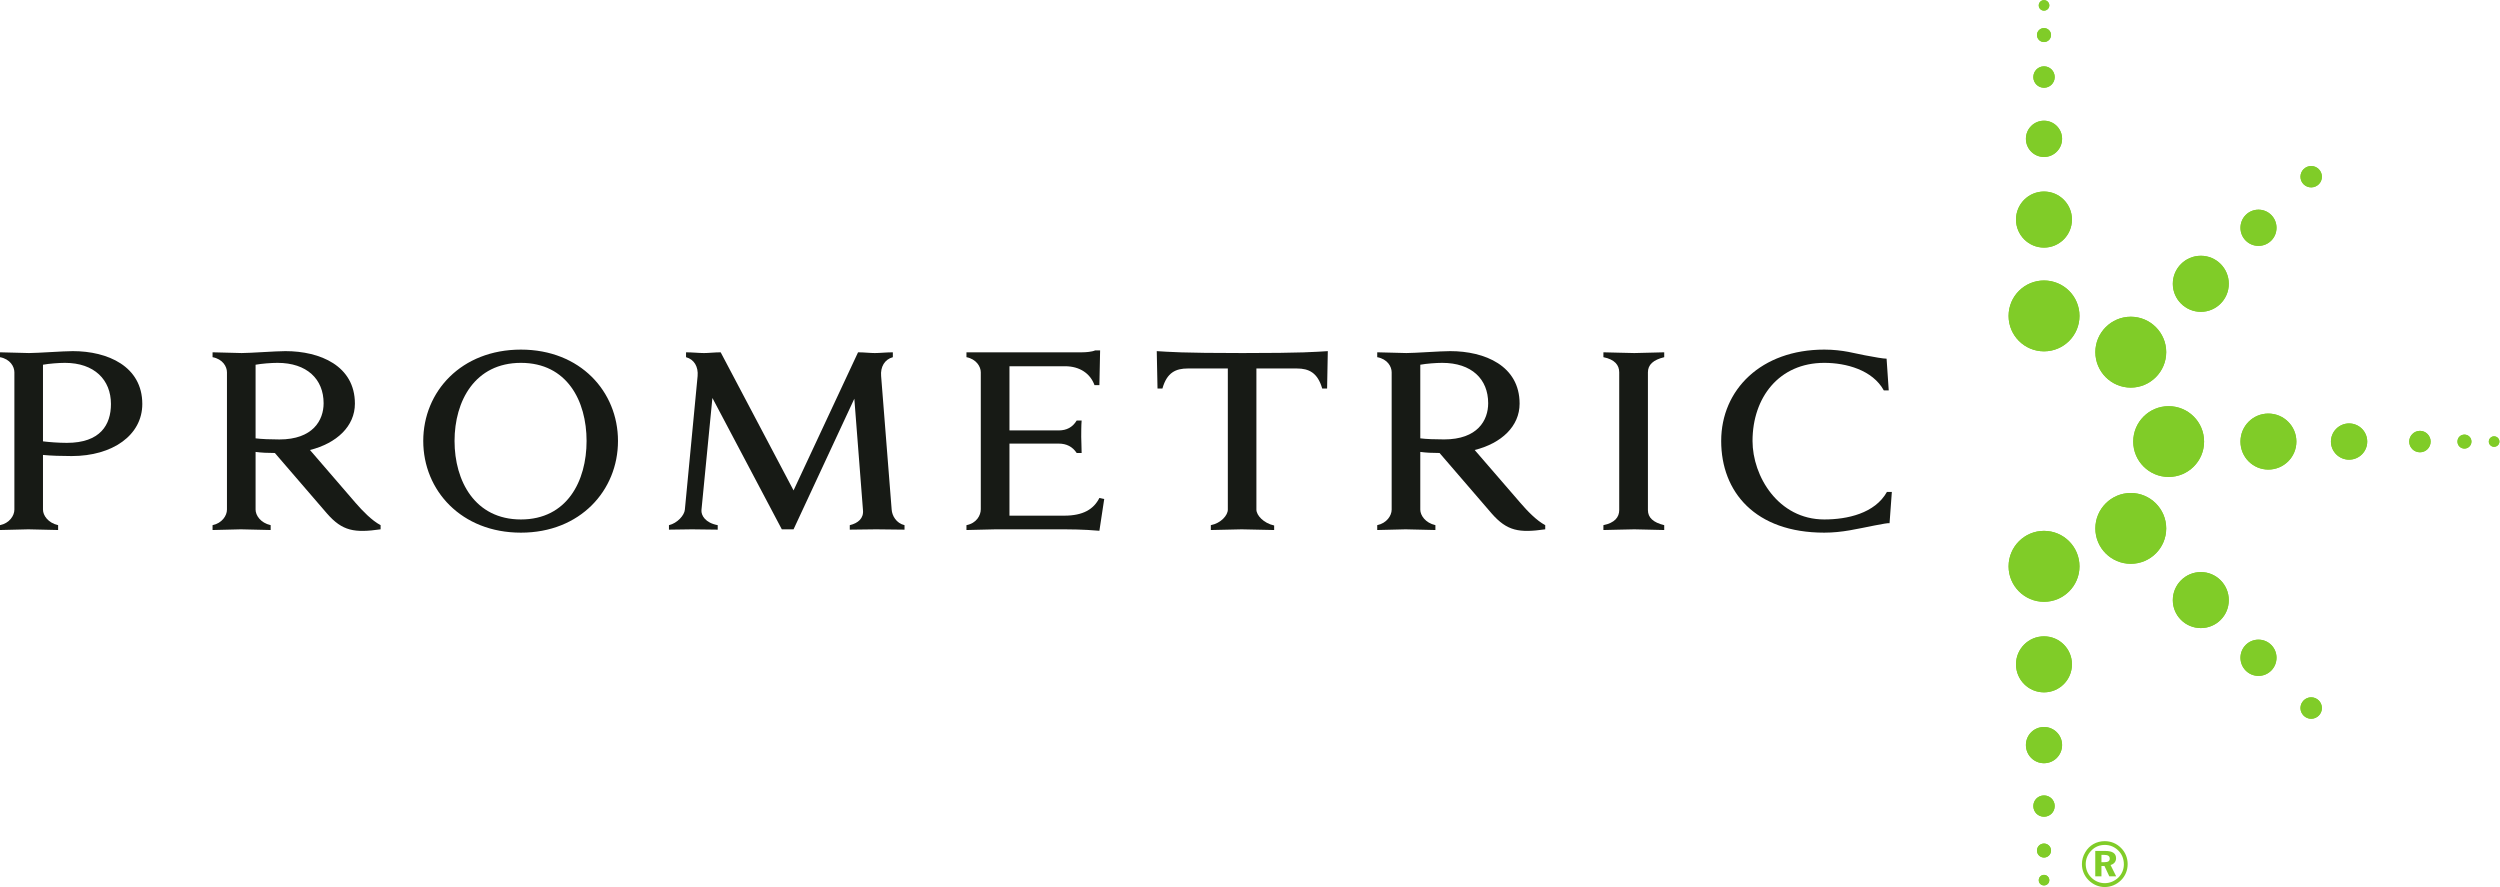 <?xml version="1.0" encoding="UTF-8" standalone="no"?>
<svg
   xmlns:dc="http://purl.org/dc/elements/1.1/"
   xmlns:cc="http://creativecommons.org/ns#"
   xmlns:rdf="http://www.w3.org/1999/02/22-rdf-syntax-ns#"
   xmlns:svg="http://www.w3.org/2000/svg"
   xmlns="http://www.w3.org/2000/svg"
   viewBox="0 0 159.293 56.52"
   height="56.52"
   width="159.293"
   xml:space="preserve"
   id="svg2"
   version="1.1"><defs
     id="defs6"><clipPath
       id="clipPath20"
       clipPathUnits="userSpaceOnUse"><path
         id="path18"
         d="M 0,423.938 V 0 h 1194.71 v 423.938 z" /></clipPath></defs><g
     transform="matrix(1.333,0,0,-1.333,0,56.52)"
     id="g10"><g
       transform="scale(0.1)"
       id="g12"><g
         id="g14"><g
           clip-path="url(#clipPath20)"
           id="g16"><path
             id="path22"
             style="fill:#80cc28;fill-opacity:1;fill-rule:nonzero;stroke:none"
             d="m 1053.55,212.922 c 0,-9.328 -7.57,-16.895 -16.95,-16.895 -9.3,0 -16.92,7.567 -16.92,16.895 0,9.375 7.62,16.933 16.92,16.933 9.38,0 16.95,-7.558 16.95,-16.933" /><path
             id="path24"
             style="fill:#80cc28;fill-opacity:1;fill-rule:nonzero;stroke:none"
             d="m 1035.45,255.703 c 0,-9.363 -7.61,-16.973 -16.94,-16.973 -9.33,0 -16.94,7.61 -16.94,16.973 0,9.297 7.61,16.906 16.94,16.906 9.33,0 16.94,-7.609 16.94,-16.906" /><path
             id="path26"
             style="fill:#80cc28;fill-opacity:1;fill-rule:nonzero;stroke:none"
             d="m 1035.45,171.426 c 0,-9.375 -7.61,-16.914 -16.94,-16.914 -9.33,0 -16.94,7.539 -16.94,16.914 0,9.328 7.61,16.933 16.94,16.933 9.33,0 16.94,-7.605 16.94,-16.933" /><path
             id="path28"
             style="fill:#80cc28;fill-opacity:1;fill-rule:nonzero;stroke:none"
             d="m 993.992,272.996 c 0,-9.363 -7.586,-16.93 -16.961,-16.93 -9.343,0 -16.933,7.567 -16.933,16.93 0,9.375 7.59,16.938 16.933,16.938 9.375,0 16.961,-7.563 16.961,-16.938" /><path
             id="path30"
             style="fill:#80cc28;fill-opacity:1;fill-rule:nonzero;stroke:none"
             d="m 990.391,319.074 c 0,-7.394 -5.957,-13.418 -13.36,-13.418 -7.414,0 -13.386,6.024 -13.386,13.418 0,7.371 5.972,13.379 13.386,13.379 7.403,0 13.36,-6.008 13.36,-13.379" /><path
             id="path32"
             style="fill:#80cc28;fill-opacity:1;fill-rule:nonzero;stroke:none"
             d="m 985.676,357.668 c 0,-4.797 -3.879,-8.703 -8.645,-8.703 -4.785,0 -8.652,3.906 -8.652,8.703 0,4.766 3.867,8.641 8.652,8.641 4.766,0 8.645,-3.875 8.645,-8.641" /><path
             id="path34"
             style="fill:#80cc28;fill-opacity:1;fill-rule:nonzero;stroke:none"
             d="m 982.141,387.16 c 0,-2.793 -2.27,-5.097 -5.11,-5.097 -2.832,0 -5.105,2.304 -5.105,5.097 0,2.84 2.273,5.137 5.105,5.137 2.84,0 5.11,-2.297 5.11,-5.137" /><path
             id="path36"
             style="fill:#80cc28;fill-opacity:1;fill-rule:nonzero;stroke:none"
             d="m 980.391,407.285 c 0,-1.883 -1.512,-3.379 -3.36,-3.379 -1.875,0 -3.359,1.496 -3.359,3.379 0,1.809 1.484,3.301 3.359,3.301 1.848,0 3.36,-1.492 3.36,-3.301" /><path
             id="path38"
             style="fill:#80cc28;fill-opacity:1;fill-rule:nonzero;stroke:none"
             d="m 979.57,421.418 c 0,-1.379 -1.152,-2.492 -2.539,-2.492 -1.394,0 -2.511,1.113 -2.511,2.492 0,1.375 1.117,2.52 2.511,2.52 1.387,0 2.539,-1.145 2.539,-2.52" /><path
             id="path40"
             style="fill:#80cc28;fill-opacity:1;fill-rule:nonzero;stroke:none"
             d="m 979.57,3.273 c 0,-1.418 -1.152,-2.5 -2.539,-2.5 -1.394,0 -2.511,1.082 -2.511,2.5 0,1.387 1.117,2.539 2.511,2.539 1.387,0 2.539,-1.152 2.539,-2.539" /><path
             id="path42"
             style="fill:#80cc28;fill-opacity:1;fill-rule:nonzero;stroke:none"
             d="m 1194.71,212.922 c 0,-1.379 -1.15,-2.492 -2.57,-2.492 -1.3,0 -2.5,1.113 -2.5,2.492 0,1.387 1.2,2.519 2.5,2.519 1.42,0 2.57,-1.132 2.57,-2.519" /><path
             id="path44"
             style="fill:#80cc28;fill-opacity:1;fill-rule:nonzero;stroke:none"
             d="m 980.391,17.441 c 0,-1.836 -1.512,-3.34 -3.36,-3.34 -1.875,0 -3.359,1.504 -3.359,3.34 0,1.848 1.484,3.352 3.359,3.352 1.848,0 3.36,-1.504 3.36,-3.352" /><path
             id="path46"
             style="fill:#80cc28;fill-opacity:1;fill-rule:nonzero;stroke:none"
             d="m 1181.35,212.922 c 0,-1.836 -1.51,-3.34 -3.35,-3.34 -1.88,0 -3.34,1.504 -3.34,3.34 0,1.883 1.46,3.348 3.34,3.348 1.84,0 3.35,-1.465 3.35,-3.348" /><path
             id="path48"
             style="fill:#80cc28;fill-opacity:1;fill-rule:nonzero;stroke:none"
             d="m 1109.87,339.523 c 0,-2.824 -2.3,-5.089 -5.14,-5.089 -2.79,0 -5.11,2.265 -5.11,5.089 0,2.84 2.32,5.125 5.11,5.125 2.84,0 5.14,-2.285 5.14,-5.125" /><path
             id="path50"
             style="fill:#80cc28;fill-opacity:1;fill-rule:nonzero;stroke:none"
             d="m 1109.87,85.559 c 0,-2.793 -2.3,-5.129 -5.14,-5.129 -2.79,0 -5.11,2.336 -5.11,5.129 0,2.82 2.32,5.137 5.11,5.137 2.84,0 5.14,-2.316 5.14,-5.137" /><path
             id="path52"
             style="fill:#80cc28;fill-opacity:1;fill-rule:nonzero;stroke:none"
             d="m 1161.84,212.922 c 0,-2.844 -2.31,-5.109 -5.09,-5.109 -2.84,0 -5.15,2.265 -5.15,5.109 0,2.82 2.31,5.137 5.15,5.137 2.78,0 5.09,-2.317 5.09,-5.137" /><path
             id="path54"
             style="fill:#80cc28;fill-opacity:1;fill-rule:nonzero;stroke:none"
             d="m 982.141,38.723 c 0,-2.852 -2.27,-5.109 -5.11,-5.109 -2.832,0 -5.105,2.258 -5.105,5.109 0,2.801 2.273,5.066 5.105,5.066 2.84,0 5.11,-2.266 5.11,-5.066" /><path
             id="path56"
             style="fill:#80cc28;fill-opacity:1;fill-rule:nonzero;stroke:none"
             d="m 1088.17,315.117 c 0,-4.785 -3.83,-8.64 -8.63,-8.64 -4.76,0 -8.6,3.855 -8.6,8.64 0,4.797 3.84,8.664 8.6,8.664 4.8,0 8.63,-3.867 8.63,-8.664" /><path
             id="path58"
             style="fill:#80cc28;fill-opacity:1;fill-rule:nonzero;stroke:none"
             d="m 1088.17,109.621 c 0,-4.805 -3.83,-8.691 -8.63,-8.691 -4.76,0 -8.6,3.886 -8.6,8.691 0,4.754 3.84,8.633 8.6,8.633 4.8,0 8.63,-3.879 8.63,-8.633" /><path
             id="path60"
             style="fill:#80cc28;fill-opacity:1;fill-rule:nonzero;stroke:none"
             d="m 1131.53,212.922 c 0,-4.766 -3.87,-8.633 -8.68,-8.633 -4.76,0 -8.67,3.867 -8.67,8.633 0,4.793 3.91,8.68 8.67,8.68 4.81,0 8.68,-3.887 8.68,-8.68" /><path
             id="path62"
             style="fill:#80cc28;fill-opacity:1;fill-rule:nonzero;stroke:none"
             d="m 985.676,67.871 c 0,-4.805 -3.879,-8.68 -8.645,-8.68 -4.785,0 -8.652,3.875 -8.652,8.68 0,4.797 3.867,8.633 8.652,8.633 4.766,0 8.645,-3.836 8.645,-8.633" /><path
             id="path64"
             style="fill:#80cc28;fill-opacity:1;fill-rule:nonzero;stroke:none"
             d="m 1065.36,288.352 c 0,-7.375 -5.97,-13.399 -13.36,-13.399 -7.37,0 -13.4,6.024 -13.4,13.399 0,7.41 6.03,13.394 13.4,13.394 7.39,0 13.36,-5.984 13.36,-13.394" /><path
             id="path66"
             style="fill:#80cc28;fill-opacity:1;fill-rule:nonzero;stroke:none"
             d="m 1097.67,212.922 c 0,-7.375 -6.01,-13.371 -13.41,-13.371 -7.38,0 -13.32,5.996 -13.32,13.371 0,7.41 5.94,13.398 13.32,13.398 7.4,0 13.41,-5.988 13.41,-13.398" /><path
             id="path68"
             style="fill:#80cc28;fill-opacity:1;fill-rule:nonzero;stroke:none"
             d="m 1065.36,137.141 c 0,-7.403 -5.97,-13.352 -13.36,-13.352 -7.37,0 -13.4,5.949 -13.4,13.352 0,7.398 6.03,13.418 13.4,13.418 7.39,0 13.36,-6.02 13.36,-13.418" /><path
             id="path70"
             style="fill:#80cc28;fill-opacity:1;fill-rule:nonzero;stroke:none"
             d="m 990.391,106.465 c 0,-7.402 -5.957,-13.399 -13.36,-13.399 -7.414,0 -13.386,5.996 -13.386,13.399 0,7.375 5.972,13.371 13.386,13.371 7.403,0 13.36,-5.996 13.36,-13.371" /><path
             id="path72"
             style="fill:#80cc28;fill-opacity:1;fill-rule:nonzero;stroke:none"
             d="m 993.992,153.281 c 0,-9.324 -7.586,-16.933 -16.961,-16.933 -9.343,0 -16.933,7.609 -16.933,16.933 0,9.375 7.59,16.973 16.933,16.973 9.375,0 16.961,-7.598 16.961,-16.973" /><path
             id="path74"
             style="fill:#80cc28;fill-opacity:1;fill-rule:nonzero;stroke:none"
             d="m 1053.55,212.922 c 0,-9.328 -7.57,-16.895 -16.95,-16.895 -9.3,0 -16.92,7.567 -16.92,16.895 0,9.375 7.62,16.933 16.92,16.933 9.38,0 16.95,-7.558 16.95,-16.933" /><path
             id="path76"
             style="fill:#80cc28;fill-opacity:1;fill-rule:nonzero;stroke:none"
             d="m 1035.45,255.703 c 0,-9.363 -7.61,-16.973 -16.94,-16.973 -9.33,0 -16.94,7.61 -16.94,16.973 0,9.297 7.61,16.906 16.94,16.906 9.33,0 16.94,-7.609 16.94,-16.906" /><path
             id="path78"
             style="fill:#80cc28;fill-opacity:1;fill-rule:nonzero;stroke:none"
             d="m 1035.45,171.426 c 0,-9.375 -7.61,-16.914 -16.94,-16.914 -9.33,0 -16.94,7.539 -16.94,16.914 0,9.328 7.61,16.933 16.94,16.933 9.33,0 16.94,-7.605 16.94,-16.933" /><path
             id="path80"
             style="fill:#80cc28;fill-opacity:1;fill-rule:nonzero;stroke:none"
             d="m 993.992,272.996 c 0,-9.363 -7.586,-16.93 -16.961,-16.93 -9.343,0 -16.933,7.567 -16.933,16.93 0,9.375 7.59,16.938 16.933,16.938 9.375,0 16.961,-7.563 16.961,-16.938" /><path
             id="path82"
             style="fill:#80cc28;fill-opacity:1;fill-rule:nonzero;stroke:none"
             d="m 990.391,319.074 c 0,-7.394 -5.957,-13.418 -13.36,-13.418 -7.414,0 -13.386,6.024 -13.386,13.418 0,7.371 5.972,13.379 13.386,13.379 7.403,0 13.36,-6.008 13.36,-13.379" /><path
             id="path84"
             style="fill:#80cc28;fill-opacity:1;fill-rule:nonzero;stroke:none"
             d="m 985.676,357.668 c 0,-4.797 -3.879,-8.703 -8.645,-8.703 -4.785,0 -8.652,3.906 -8.652,8.703 0,4.766 3.867,8.641 8.652,8.641 4.766,0 8.645,-3.875 8.645,-8.641" /><path
             id="path86"
             style="fill:#80cc28;fill-opacity:1;fill-rule:nonzero;stroke:none"
             d="m 982.141,387.16 c 0,-2.793 -2.27,-5.097 -5.11,-5.097 -2.832,0 -5.105,2.304 -5.105,5.097 0,2.84 2.273,5.137 5.105,5.137 2.84,0 5.11,-2.297 5.11,-5.137" /><path
             id="path88"
             style="fill:#80cc28;fill-opacity:1;fill-rule:nonzero;stroke:none"
             d="m 980.391,407.285 c 0,-1.883 -1.512,-3.379 -3.36,-3.379 -1.875,0 -3.359,1.496 -3.359,3.379 0,1.809 1.484,3.301 3.359,3.301 1.848,0 3.36,-1.492 3.36,-3.301" /><path
             id="path90"
             style="fill:#80cc28;fill-opacity:1;fill-rule:nonzero;stroke:none"
             d="m 979.57,421.418 c 0,-1.379 -1.152,-2.492 -2.539,-2.492 -1.394,0 -2.511,1.113 -2.511,2.492 0,1.375 1.117,2.52 2.511,2.52 1.387,0 2.539,-1.145 2.539,-2.52" /><path
             id="path92"
             style="fill:#80cc28;fill-opacity:1;fill-rule:nonzero;stroke:none"
             d="m 979.57,3.273 c 0,-1.418 -1.152,-2.5 -2.539,-2.5 -1.394,0 -2.511,1.082 -2.511,2.5 0,1.387 1.117,2.539 2.511,2.539 1.387,0 2.539,-1.152 2.539,-2.539" /><path
             id="path94"
             style="fill:#80cc28;fill-opacity:1;fill-rule:nonzero;stroke:none"
             d="m 1194.71,212.922 c 0,-1.379 -1.15,-2.492 -2.57,-2.492 -1.3,0 -2.5,1.113 -2.5,2.492 0,1.387 1.2,2.519 2.5,2.519 1.42,0 2.57,-1.132 2.57,-2.519" /><path
             id="path96"
             style="fill:#80cc28;fill-opacity:1;fill-rule:nonzero;stroke:none"
             d="m 980.391,17.441 c 0,-1.836 -1.512,-3.34 -3.36,-3.34 -1.875,0 -3.359,1.504 -3.359,3.34 0,1.848 1.484,3.352 3.359,3.352 1.848,0 3.36,-1.504 3.36,-3.352" /><path
             id="path98"
             style="fill:#80cc28;fill-opacity:1;fill-rule:nonzero;stroke:none"
             d="m 1181.35,212.922 c 0,-1.836 -1.51,-3.34 -3.35,-3.34 -1.88,0 -3.34,1.504 -3.34,3.34 0,1.883 1.46,3.348 3.34,3.348 1.84,0 3.35,-1.465 3.35,-3.348" /><path
             id="path100"
             style="fill:#80cc28;fill-opacity:1;fill-rule:nonzero;stroke:none"
             d="m 1109.87,339.523 c 0,-2.824 -2.3,-5.089 -5.14,-5.089 -2.79,0 -5.11,2.265 -5.11,5.089 0,2.84 2.32,5.125 5.11,5.125 2.84,0 5.14,-2.285 5.14,-5.125" /><path
             id="path102"
             style="fill:#80cc28;fill-opacity:1;fill-rule:nonzero;stroke:none"
             d="m 1109.87,85.559 c 0,-2.793 -2.3,-5.129 -5.14,-5.129 -2.79,0 -5.11,2.336 -5.11,5.129 0,2.82 2.32,5.137 5.11,5.137 2.84,0 5.14,-2.316 5.14,-5.137" /><path
             id="path104"
             style="fill:#80cc28;fill-opacity:1;fill-rule:nonzero;stroke:none"
             d="m 1161.84,212.922 c 0,-2.844 -2.31,-5.109 -5.09,-5.109 -2.84,0 -5.15,2.265 -5.15,5.109 0,2.82 2.31,5.137 5.15,5.137 2.78,0 5.09,-2.317 5.09,-5.137" /><path
             id="path106"
             style="fill:#80cc28;fill-opacity:1;fill-rule:nonzero;stroke:none"
             d="m 982.141,38.723 c 0,-2.852 -2.27,-5.109 -5.11,-5.109 -2.832,0 -5.105,2.258 -5.105,5.109 0,2.801 2.273,5.066 5.105,5.066 2.84,0 5.11,-2.266 5.11,-5.066" /><path
             id="path108"
             style="fill:#80cc28;fill-opacity:1;fill-rule:nonzero;stroke:none"
             d="m 1088.17,315.117 c 0,-4.785 -3.83,-8.64 -8.63,-8.64 -4.76,0 -8.6,3.855 -8.6,8.64 0,4.797 3.84,8.664 8.6,8.664 4.8,0 8.63,-3.867 8.63,-8.664" /><path
             id="path110"
             style="fill:#80cc28;fill-opacity:1;fill-rule:nonzero;stroke:none"
             d="m 1088.17,109.621 c 0,-4.805 -3.83,-8.691 -8.63,-8.691 -4.76,0 -8.6,3.886 -8.6,8.691 0,4.754 3.84,8.633 8.6,8.633 4.8,0 8.63,-3.879 8.63,-8.633" /><path
             id="path112"
             style="fill:#80cc28;fill-opacity:1;fill-rule:nonzero;stroke:none"
             d="m 1131.53,212.922 c 0,-4.766 -3.87,-8.633 -8.68,-8.633 -4.76,0 -8.67,3.867 -8.67,8.633 0,4.793 3.91,8.68 8.67,8.68 4.81,0 8.68,-3.887 8.68,-8.68" /><path
             id="path114"
             style="fill:#80cc28;fill-opacity:1;fill-rule:nonzero;stroke:none"
             d="m 985.676,67.871 c 0,-4.805 -3.879,-8.68 -8.645,-8.68 -4.785,0 -8.652,3.875 -8.652,8.68 0,4.797 3.867,8.633 8.652,8.633 4.766,0 8.645,-3.836 8.645,-8.633" /><path
             id="path116"
             style="fill:#80cc28;fill-opacity:1;fill-rule:nonzero;stroke:none"
             d="m 1065.36,288.352 c 0,-7.375 -5.97,-13.399 -13.36,-13.399 -7.37,0 -13.4,6.024 -13.4,13.399 0,7.41 6.03,13.394 13.4,13.394 7.39,0 13.36,-5.984 13.36,-13.394" /><path
             id="path118"
             style="fill:#80cc28;fill-opacity:1;fill-rule:nonzero;stroke:none"
             d="m 1097.67,212.922 c 0,-7.375 -6.01,-13.371 -13.41,-13.371 -7.38,0 -13.32,5.996 -13.32,13.371 0,7.41 5.94,13.398 13.32,13.398 7.4,0 13.41,-5.988 13.41,-13.398" /><path
             id="path120"
             style="fill:#80cc28;fill-opacity:1;fill-rule:nonzero;stroke:none"
             d="m 1065.36,137.141 c 0,-7.403 -5.97,-13.352 -13.36,-13.352 -7.37,0 -13.4,5.949 -13.4,13.352 0,7.398 6.03,13.418 13.4,13.418 7.39,0 13.36,-6.02 13.36,-13.418" /><path
             id="path122"
             style="fill:#80cc28;fill-opacity:1;fill-rule:nonzero;stroke:none"
             d="m 990.391,106.465 c 0,-7.402 -5.957,-13.399 -13.36,-13.399 -7.414,0 -13.386,5.996 -13.386,13.399 0,7.375 5.972,13.371 13.386,13.371 7.403,0 13.36,-5.996 13.36,-13.371" /><path
             id="path124"
             style="fill:#80cc28;fill-opacity:1;fill-rule:nonzero;stroke:none"
             d="m 993.992,153.281 c 0,-9.324 -7.586,-16.933 -16.961,-16.933 -9.343,0 -16.933,7.609 -16.933,16.933 0,9.375 7.59,16.973 16.933,16.973 9.375,0 16.961,-7.598 16.961,-16.973" /><path
             id="path126"
             style="fill:#171a15;fill-opacity:1;fill-rule:nonzero;stroke:none"
             d="m 31.035,250.559 c -2.891,0 -7.578,-0.352 -10.488,-0.891 v -36.629 c 2.727,-0.351 7.441,-0.723 11.398,-0.723 16.051,0 21.09,8.672 21.09,18.582 0,11.516 -7.906,19.661 -22,19.661 z m 3.262,-44.551 c -4.883,0 -9.91,0.156 -13.75,0.535 v -26.141 c 0,-2.714 2.371,-6.328 7.234,-7.422 v -2.324 c -2.703,0 -11.727,0.332 -14.238,0.332 -2.188,0 -10.855,-0.332 -13.543,-0.332 v 2.324 c 4.52,0.934 6.875,4.54 6.875,7.422 v 65.645 c 0,2.715 -2,6.316 -6.875,7.226 v 2.332 c 2.688,0 11.355,-0.359 13.867,-0.359 4.18,0 16.281,0.918 20.957,0.918 16.59,0 33.195,-7.219 33.195,-25.266 0,-14.941 -14.258,-24.89 -33.723,-24.89" /><path
             id="path128"
             style="fill:#171a15;fill-opacity:1;fill-rule:nonzero;stroke:none"
             d="m 132.645,250.559 c -2.918,0 -7.567,-0.352 -10.477,-0.891 v -35.195 c 2.727,-0.36 7.402,-0.528 11.379,-0.528 16.043,0 21.141,9.192 21.141,17.305 0,11.563 -8.008,19.309 -22.043,19.309 z m 23.625,-71.973 -24.891,28.887 c -3.457,0 -6.484,0.144 -9.211,0.515 v -27.586 c 0,-2.714 2.344,-6.328 7.207,-7.422 v -2.324 c -2.676,0 -11.699,0.332 -14.238,0.332 -2.176,0 -10.789,-0.332 -13.535,-0.332 v 2.324 c 4.511,0.934 6.882,4.54 6.882,7.422 v 65.645 c 0,2.715 -2.007,6.316 -6.882,7.226 v 2.332 c 2.746,0 11.359,-0.359 13.918,-0.359 4.128,0 16.25,0.918 20.906,0.918 16.582,0 33.215,-7.023 33.215,-25.098 0,-10.812 -8.696,-18.937 -21.477,-22.168 l 21.809,-25.285 c 3.269,-3.769 7.781,-8.449 11.953,-10.633 v -1.992 c -12.473,-1.769 -18.266,-0.89 -25.656,7.598" /><path
             id="path130"
             style="fill:#171a15;fill-opacity:1;fill-rule:nonzero;stroke:none"
             d="m 249.004,250.559 c -22,0 -31.731,-18.196 -31.731,-37.336 0,-19.16 9.731,-37.52 31.731,-37.52 22.051,0 31.379,18.36 31.379,37.52 0,19.14 -9.328,37.336 -31.379,37.336 z m 0,-81.164 c -28.496,0 -46.691,20.195 -46.691,43.828 0,23.625 18.195,43.672 46.691,43.672 28.351,0 46.394,-20.047 46.394,-43.672 0,-23.633 -18.043,-43.828 -46.394,-43.828" /><path
             id="path132"
             style="fill:#171a15;fill-opacity:1;fill-rule:nonzero;stroke:none"
             d="m 418.816,170.988 c -2.136,0 -10.625,-0.156 -12.625,-0.156 v 2.148 c 3.954,0.934 6.719,3.262 6.309,7.215 l -4.133,53.235 -29.051,-62.442 h -5.605 l -33.184,62.793 -5.234,-53.586 c -0.203,-2.507 1.816,-6.121 7.773,-7.215 v -2.148 c -2.003,0 -9.753,0.156 -12.285,0.156 -2.187,0 -9.035,-0.156 -11.023,-0.156 v 2.148 c 3.98,0.934 7.398,4.708 7.605,7.422 l 6.094,63.856 c 0.391,4.347 -1.582,7.949 -5.535,9.015 v 2.332 c 3.008,0 6.277,-0.359 8.609,-0.359 2.16,0 5.09,0.359 7.949,0.359 l 34.836,-66.015 30.829,66.015 c 2.929,0 5.812,-0.359 8,-0.359 2.324,0 5.539,0.359 8.632,0.359 v -2.332 c -3.964,-1.066 -5.984,-4.668 -5.605,-9.015 l 5.039,-63.856 c 0.195,-2.882 2.187,-6.488 6.144,-7.422 v -2.148 c -1.972,0 -11.027,0.156 -13.539,0.156" /><path
             id="path134"
             style="fill:#171a15;fill-opacity:1;fill-rule:nonzero;stroke:none"
             d="m 525.508,170.293 c -8.153,0.695 -13.008,0.695 -22.168,0.695 h -27.461 c -2.527,0 -11.223,-0.332 -13.914,-0.332 v 2.324 c 4.844,0.934 6.851,4.708 6.851,7.606 v 65.461 c 0,2.715 -2.156,6.316 -6.851,7.226 v 2.332 h 55.39 c 1.637,0 4.54,0.208 6.141,0.911 h 2.356 l -0.344,-16.594 h -2.344 c -1.965,5.422 -6.902,9.023 -14.101,9.023 H 482.52 v -30.683 h 23.515 c 3.75,0 6.633,1.457 8.621,4.726 h 2.364 c -0.196,-2.187 -0.196,-6.347 -0.196,-7.8 0,-1.407 0.196,-5.411 0.196,-7.715 h -2.364 c -1.988,3.023 -4.871,4.492 -8.621,4.492 H 482.52 V 177.52 h 26.191 c 9.023,0 14.07,3.066 16.797,8.468 l 2.305,-0.519 -2.305,-15.176" /><path
             id="path136"
             style="fill:#171a15;fill-opacity:1;fill-rule:nonzero;stroke:none"
             d="m 634.355,238.301 h -2.343 c -2.188,7.578 -6.375,9.57 -12.102,9.57 h -19.351 v -67.469 c 0,-2.714 3.457,-6.488 8.484,-7.578 v -2.168 c -2.688,0 -12.957,0.332 -15.508,0.332 -2.156,0 -12.097,-0.332 -14.758,-0.332 v 2.324 c 4.844,0.934 8.125,4.708 8.125,7.422 v 67.469 h -19.136 c -5.625,0 -9.953,-1.824 -12.121,-9.57 h -2.352 l -0.363,17.863 c 5.976,-0.351 11.758,-0.918 40.965,-0.918 29.289,0 34.855,0.567 40.8,0.918 l -0.34,-17.863" /><path
             id="path138"
             style="fill:#171a15;fill-opacity:1;fill-rule:nonzero;stroke:none"
             d="m 689.363,250.559 c -2.859,0 -7.605,-0.352 -10.468,-0.891 v -35.195 c 2.714,-0.36 7.421,-0.508 11.398,-0.508 16.023,0 21.055,9.172 21.055,17.285 0,11.563 -7.91,19.309 -21.985,19.309 z m 23.633,-71.973 -24.891,28.887 c -3.417,0 -6.496,0.144 -9.21,0.515 v -27.586 c 0,-2.714 2.394,-6.328 7.226,-7.422 v -2.324 c -2.715,0 -11.734,0.332 -14.246,0.332 -2.148,0 -10.828,-0.332 -13.562,-0.332 v 2.324 c 4.507,0.934 6.902,4.54 6.902,7.422 v 65.645 c 0,2.715 -1.985,6.316 -6.902,7.226 v 2.332 c 2.734,0 11.414,-0.359 13.921,-0.359 4.153,0 16.223,0.918 20.918,0.918 16.633,0 33.215,-7.023 33.215,-25.098 0,-10.812 -8.633,-18.937 -21.465,-22.168 l 21.856,-25.285 c 3.222,-3.769 7.715,-8.449 11.863,-10.633 v -1.992 c -12.422,-1.769 -18.199,-0.89 -25.625,7.598" /><path
             id="path140"
             style="fill:#171a15;fill-opacity:1;fill-rule:nonzero;stroke:none"
             d="m 781.211,170.988 c -2.512,0 -12.813,-0.332 -14.785,-0.332 v 2.324 c 5.39,1.094 7.558,3.797 7.558,7.215 v 65.852 c 0,3.457 -2.168,6.16 -7.558,7.226 v 2.332 c 1.972,0 12.273,-0.359 14.785,-0.359 2.187,0 12.266,0.359 14.285,0.359 v -2.332 c -5.262,-1.281 -7.793,-3.605 -7.793,-7.226 v -65.852 c 0,-3.601 2.531,-5.949 7.793,-7.215 v -2.324 c -2.019,0 -12.098,0.332 -14.285,0.332" /><path
             id="path142"
             style="fill:#171a15;fill-opacity:1;fill-rule:nonzero;stroke:none"
             d="m 903.203,173.914 c -0.527,0.16 -3.406,-0.348 -7.195,-1.09 -8.313,-1.613 -15.356,-3.429 -24.004,-3.429 -33.039,0 -49.277,19.472 -49.277,43.828 0,24.543 19.148,43.672 49.277,43.672 9.019,0 15.105,-1.973 19.312,-2.704 4.875,-0.918 8.821,-1.632 10.469,-1.632 l 1.028,-15.176 h -2.344 c -5.391,9.777 -18.028,13.176 -28.465,13.176 -21.66,0 -34.301,-16.614 -34.301,-37.336 0,-16.778 12.246,-37.52 34.301,-37.52 10.976,0 24.187,2.883 29.949,13.164 h 2.344 l -1.094,-14.953" /><path
             id="path144"
             style="fill:#80cc28;fill-opacity:1;fill-rule:nonzero;stroke:none"
             d="m 1004.49,11.887 h 1.44 c 1.7,0 2.52,0.484 2.52,1.68 0,1.27 -0.88,1.805 -2.65,1.805 h -1.31 z m 1.81,5.371 c 3.46,0 5.18,-1.164 5.18,-3.508 0,-1.562 -0.99,-2.793 -2.64,-3.211 l 2.69,-5.422 h -3.28 l -2.32,4.953 h -1.44 V 5.117 h -2.96 V 17.258 Z m -6.566,0.262 c -1.765,-1.766 -2.761,-4.101 -2.761,-6.523 0,-2.422 0.898,-4.688 2.605,-6.387 1.772,-1.797 4.072,-2.754 6.482,-2.754 2.39,0 4.65,0.918 6.47,2.637 1.72,1.66 2.68,3.965 2.68,6.309 0,2.617 -0.88,4.836 -2.58,6.57 -1.78,1.801 -4.01,2.766 -6.52,2.766 -2.51,0 -4.65,-0.879 -6.376,-2.617 z m 14.176,1.113 c 2.03,-2.031 3.11,-4.766 3.11,-7.676 0,-2.996 -1.14,-5.723 -3.23,-7.762 C 1011.65,1.121 1008.89,0 1006.06,0 c -2.91,0 -5.67,1.203 -7.79,3.352 -2.04,2.07 -3.114,4.793 -3.114,7.605 0,1.953 0.508,3.879 1.602,5.676 1.933,3.348 5.352,5.301 9.302,5.301 3,0 5.75,-1.141 7.85,-3.301" /></g></g></g></g></svg>